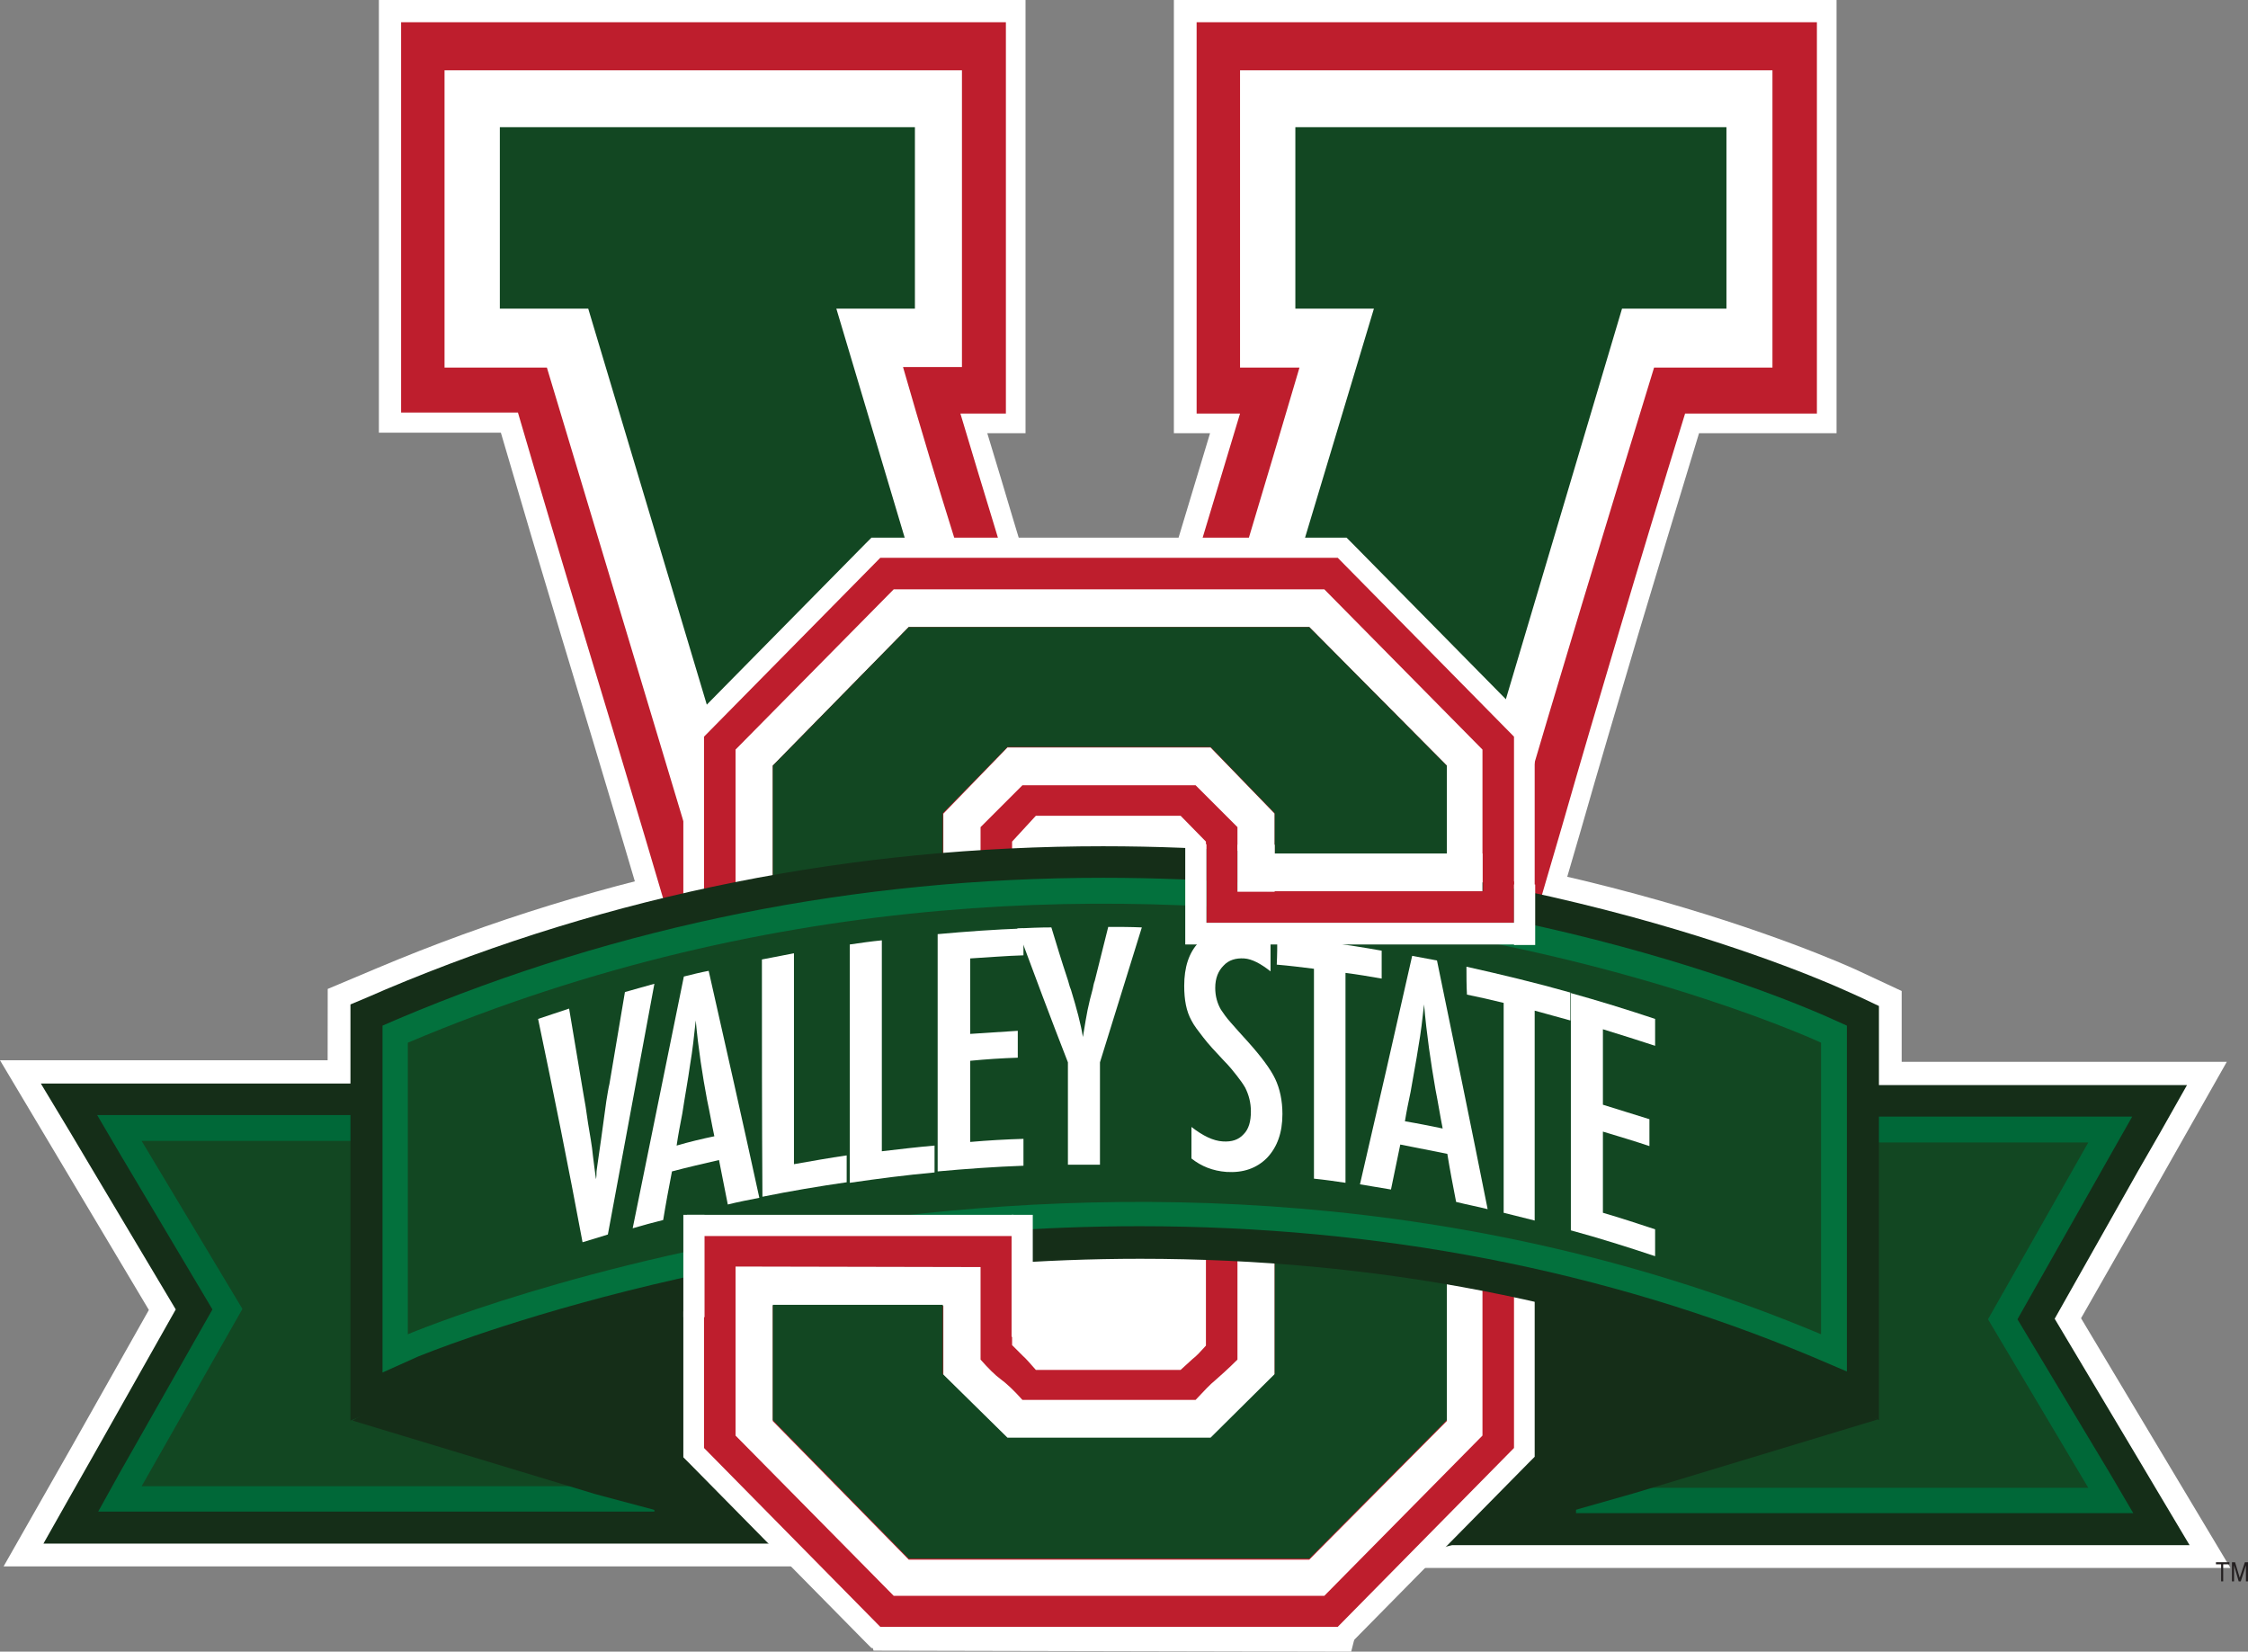<?xml version="1.0" encoding="utf-8"?>
<!-- Generator: Adobe Illustrator 24.0.1, SVG Export Plug-In . SVG Version: 6.00 Build 0)  -->
<svg version="1.1" id="Layer_1" xmlns="http://www.w3.org/2000/svg" xmlns:xlink="http://www.w3.org/1999/xlink" x="0px" y="0px"
	 width="434.9px" height="319.5px" viewBox="0 0 434.9 319.5" style="enable-background:new 0 0 434.9 319.5;" xml:space="preserve"
	>
<rect x="0" y="0" width="434.9" height="319.5" fill="#808080" stroke="none"/>
<style type="text/css">
	.st0{fill:#FFFFFF;}
	.st1{fill:#152E18;}
	.st2{fill:#006838;}
	.st3{fill:#124722;}
	.st4{fill:#BE1E2D;}
	.st5{fill:#231F20;}
	.st6{fill:#03713D;}
	.st7{fill:#E21D38;}
</style>
<path class="st0" d="M63.4,191.3l9.5-4c44.1-18.6,91.4-28.1,140.5-28.1c83.4,0,143,27.2,145.5,28.3l9,4.2v89.8l-21.6-9.1
	c-38.6-16.2-80.9-24.4-125.9-24.4c-75.8,0-134.9,24.2-135.5,24.4l-21.6,9.1L63.4,191.3z"/>
<polygon class="st0" points="0.7,303 13.9,279.8 28.8,253.4 0,205.1 203.1,205.1 203.1,303 "/>
<polygon class="st1" points="198.6,209.6 192.4,209.6 187.5,209.6 27.4,209.6 18.8,209.6 7.9,209.6 13.5,218.9 17.9,226.3 34,253.3 
	17.8,282 13.6,289.4 8.4,298.6 19,298.6 27.4,298.6 187.5,298.6 192.4,298.6 198.6,298.6 198.6,292.4 198.6,287.5 198.6,220.7 
	198.6,215.7 198.6,209.6 "/>
<polygon class="st2" points="126.6,215.7 121.6,215.7 27.4,215.7 18.8,215.7 23.2,223.2 41.1,253.3 23.1,285 19,292.4 27.4,292.4 
	121.6,292.4 126.6,292.4 126.6,287.5 126.6,220.7 126.6,215.7 "/>
<polygon class="st3" points="27.4,220.7 121.6,220.7 121.6,287.5 27.4,287.5 46.9,253.2 "/>
<polygon class="st0" points="228.4,303.3 228.4,205.4 430.8,205.4 417.6,228.7 402.6,255 431.5,303.3 "/>
<polygon class="st1" points="232.9,298.9 239,298.9 244,298.9 404,298.9 412.7,298.9 423.6,298.9 418,289.5 413.6,282.1 
	397.5,255.1 413.7,226.4 417.9,219.1 423.1,209.9 412.5,209.9 404,209.9 244,209.9 239,209.9 232.9,209.9 232.9,216 232.9,221 
	232.9,287.8 232.9,292.7 232.9,298.9 "/>
<polygon class="st2" points="304.9,292.7 309.8,292.7 404,292.7 412.7,292.7 408.3,285.2 390.3,255.2 408.3,223.4 412.5,216 
	404,216 309.8,216 304.9,216 304.9,221 304.9,287.8 304.9,292.7 "/>
<polygon class="st3" points="404,287.8 309.8,287.8 309.8,221 404,221 384.6,255.2 "/>
<polygon class="st1" points="363.2,274.6 316.3,288.8 272.7,301.2 297.4,236.4 "/>
<polygon class="st1" points="68.2,274.8 115.1,289 151.7,298.8 134.1,236.6 "/>
<path class="st0" d="M174.5,266.8c-6.4,0-10.4-0.1-10.4-0.1l-1.2,0l-1-0.6l-10-6.5l-1-0.6l-0.5-1c-1.5-3.1-8.8-18.9-6.1-27.1l0.7-2
	l2-0.6L291,186l7-2.1l-1.9,7.1c-0.5,1.8-12.4,45.5-17.7,60.2c-1.8,5-8.6,10.6-45.1,13.6C211.7,266.6,187.2,266.8,174.5,266.8
	L174.5,266.8z"/>
<polygon class="st0" points="169,319.3 144.6,241 152.1,237.9 157.9,249.2 156,250.2 175,311.1 255,311.3 273.5,238.7 273.5,238.7 
	281.4,240.7 261.4,319.5 169,319.3 "/>
<path class="st0" d="M145.3,246.1l-0.9-2.9c-4.3-13.8-8.4-27.4-12.2-40.7l0,0c-3.8-13.2-7.7-26.4-11.6-39.5l0,0
	c-3.9-13.1-7.9-26.4-12-39.9l0,0c-3.8-12.6-7.7-25.7-11.7-39.4l0,0H73.3V0h125.1v83.8h-7.4c1.9,6.2,3.5,11.6,4.9,16.3l0,0
	c1.8,5.9,3.6,12,5.5,18.1l0,0c1.9,6.2,4,13.1,6.3,20.7l0,0c1.4,4.6,3,10,4.9,16.2l0,0l21.5-71.3h-7V0h128.2v83.8h-26.6
	c-4.2,13.8-8.1,26.7-11.7,38.7l0,0c-3.8,12.8-7.6,25.6-11.2,38.2l0,0c-3.7,12.7-7.5,25.7-11.4,38.9l0,0l-7.8-2.3
	c3.9-13.2,7.7-26.2,11.4-38.8l0,0c3.7-12.7,7.4-25.4,11.2-38.3l0,0c3.8-12.8,8-26.7,12.6-41.7l0,0l0.9-2.9h24.5V8.2H235.4v67.5h9.8
	l-32.6,107.8l-3.9-13c-3.6-11.8-6.5-21.5-8.8-29.2l0,0c-2.3-7.6-4.4-14.5-6.3-20.7l0,0c-1.9-6.2-3.8-12.3-5.5-18.2l0,0
	c-1.8-5.9-3.9-13.1-6.5-21.6l0,0l-1.6-5.3h10.2V8.2H81.5v67.5h21.4l0.9,2.9c4.3,14.7,8.5,28.7,12.6,42.2l0,0
	c4.1,13.5,8.1,26.8,12,39.9l0,0c3.9,13.1,7.8,26.3,11.6,39.6l0,0c3.8,13.2,7.9,26.7,12.2,40.5l0,0l-3.7,1.2v4.2H145.3L145.3,246.1z"
	/>
<g>
	<g>
		<path class="st0" d="M231.3,4.1v75.6h8.4l-27,89.6c-3.6-11.8-6.5-21.5-8.8-29.2c-2.3-7.6-4.4-14.5-6.3-20.7
			c-1.9-6.2-3.7-12.3-5.5-18.2c-1.8-5.9-3.9-13.1-6.5-21.6h8.8V4.1h-117v75.6h22.5c4.3,14.7,8.5,28.7,12.6,42.3
			c4.1,13.5,8.1,26.8,12,39.9c3.9,13.1,7.8,26.3,11.6,39.5c3.8,13.2,7.9,26.8,12.2,40.6h0.2l0.4-0.1c0.2,0.7,0.3,1.3,0.5,2l-0.9-1.8
			l23.5,75.5l86.2,0.2l19.2-75.6l-0.3,0c4-12.7,9.5-32.1,12.6-43.3l0.8-0.2c3.9-13.2,7.7-26.2,11.4-38.9
			c3.7-12.7,7.4-25.4,11.2-38.2c3.8-12.8,8-26.7,12.6-41.6h25.5V4.1H231.3z"/>
	</g>
</g>
<path class="st4" d="M185.8,80c2.5,8.4,4.7,15.6,6.5,21.5c1.8,5.9,3.6,12,5.5,18.2c1.9,6.2,4,13.1,6.3,20.7
	c2.3,7.6,5.2,17.3,8.8,29.2l27-89.6h-8.4V4.3h120V80H326c-4.6,14.9-8.8,28.8-12.6,41.6c-3.8,12.8-7.6,25.6-11.2,38.2
	c-3.7,12.7-7.5,25.6-11.4,38.9c-3.9,13.2-8.3,27.8-13.1,43.5l0,0l-19.2,75.6l-86.2-0.2l-23.5-75.5h-0.2
	c-4.3-13.8-8.4-27.3-12.2-40.6c-3.8-13.2-7.7-26.4-11.6-39.5c-3.9-13.1-7.9-26.4-12-39.9c-4.1-13.5-8.3-27.6-12.6-42.3H77.6V4.3h117
	V80H185.8z M251.4,71.1c-6.9,23.4-13.4,45.1-19.6,65.1c-6.2,20-12.5,40.9-18.9,62.5c-3.8-13.2-7.3-25.1-10.5-35.5
	c-3.2-10.4-6.2-20.4-9-30c-2.8-9.6-5.7-19.3-8.8-29.2c-3.1-9.9-6.4-20.8-9.9-33h11.4V13.6H86v57.5h19.8
	c9.4,31.3,18.5,61.4,27.2,90.4c8.8,29,17.8,58.9,27.2,89.6h0.2l17.9,57.5h72.2l15.5-57.5h0c4.8-16.1,9.5-31.5,13.9-46.3
	c4.4-14.8,8.8-29.5,13.1-44.2c4.3-14.6,8.7-29.3,13.1-43.9c4.4-14.6,9.1-29.9,13.9-45.6h22.9V13.6H239.9v57.5H251.4z"/>
<polygon class="st3" points="250.6,59.7 250.6,24.6 334,24.6 334,59.7 313.8,59.7 253.6,262.1 252.4,266.5 243.2,297.6 186.5,297.6 
	174.4,262.1 174.4,262.1 113.8,59.7 96.7,59.7 96.7,24.6 177,24.6 177,59.7 161.8,59.7 213.6,233.3 265.8,59.7 "/>
<path class="st0" d="M260.5,318.8h-1.7h-88.5h-1.7l-1.2-1.2L133.3,283l-1.1-1.1v-1.6V239v-3.9h4.1H163l-29.7-29.9l-1.1-1.1v-1.6v-60
	v-1.6l1.1-1.1l34.1-34.6l1.2-1.2h1.7h88.5h1.7l1.2,1.2l34.1,34.6l1.1,1.1v1.6v42.1v3.9h-4.1h-26.8l29.8,30.2l1.1,1.1v1.6v58.8v1.6
	l-1.1,1.1l-34.1,34.6L260.5,318.8L260.5,318.8z M202.3,261h24.5c0.4-0.4,0.9-0.8,1.3-1.1c0.4-0.3,0.8-0.7,1.2-1.2v-15.4l-2.6-2.7
	h-26.9v17.9l0.8,0.8C201.2,259.9,201.7,260.4,202.3,261L202.3,261z M202.2,182.9h27.1v-18.5l-2.6-2.7h-24.5l-2.4,2.6v16.3
	c0.2,0.2,0.4,0.4,0.6,0.6C201,181.7,201.6,182.3,202.2,182.9L202.2,182.9z"/>
<path class="st4" d="M170.3,236.8l-34.1-34.3v-60l34.1-34.6h88.5l34.1,34.6v28.7v13.4h-59.6v-21.8l-4.9-5h-28l-4.6,5v19.2
	c0.6,0.7,1.2,1.4,2,2.1c0.8,0.7,1.6,1.5,2.6,2.6h58.4l34.1,34.6v58.8l-34.1,34.6h-88.5l-34.1-34.6V239h59.6v21.2
	c0.6,0.6,1.2,1.2,2,2c0.8,0.7,1.6,1.7,2.6,2.8h28c0.8-0.7,1.5-1.4,2.3-2.1c0.8-0.6,1.6-1.5,2.6-2.6v-18.4l-4.9-5H170.3z
	 M231.3,230.9l8.1,8.1v24c-1.9,1.9-3.4,3.2-4.3,4c-1,0.8-2.2,2.1-3.8,3.8h-33.5c-1.7-1.9-3.1-3.2-4.2-4c-1.1-0.8-2.4-2.1-3.9-3.8
	v-17.9h-47.4v32.6l30.6,31h83.3l30.6-31v-53.8l-30.6-31h-58.4c-1.7-1.9-3.1-3.3-4.2-4.2c-1.1-0.9-2.4-2.2-3.9-3.9v-24.8l8.1-8.1
	h33.5l8.1,8.1v18.4h47.4V145l-30.6-31h-83.3l-30.6,31v54.7l30.6,31.2H231.3z M175.8,223.4l-26.3-26.5v-48.8l26.3-26.8h77.5
	l26.6,26.8v23.2h-33.3v-13.9l-12.4-12.8h-39.3l-12.4,12.8v30.4l12.4,12.6h58.4l26.6,26.8v47.7l-26.6,26.8h-77.5l-26.3-26.8v-22.3h33
	v13.4l12.4,12.3h39.3l12.4-12.3v-29.6l-12.4-12.8H175.8z"/>
<g>
	<polygon class="st3" points="175.8,223.4 149.5,196.9 149.5,148.1 175.8,121.3 253.3,121.3 279.9,148.1 279.9,171.2 246.6,171.2 
		246.6,157.3 234.2,144.5 194.9,144.5 182.4,157.3 182.4,187.7 194.9,200.2 253.3,200.2 279.9,227 279.9,274.7 253.3,301.5 
		175.8,301.5 149.5,274.7 149.5,252.4 182.4,252.4 182.4,265.8 194.9,278.1 234.2,278.1 246.6,265.8 246.6,236.2 234.2,223.4 	"/>
</g>
<polygon class="st0" points="227.6,160.6 202.3,160.6 198.7,163.6 198.7,180.4 201.6,184.2 231.3,184.2 232.1,164.7 "/>
<polygon class="st0" points="202.9,262.2 228.2,262.2 231.7,259.1 231.7,242.4 228.8,238.6 199.2,238.6 198.3,258.1 "/>
<path class="st5" d="M321.3,265.4"/>
<path class="st1" d="M67.8,274.8v-9.3l0-7.4v-56.4v-3.3v-4.1l3.8-1.6l3-1.3c43.6-18.4,90.3-27.7,138.8-27.7
	c82.6,0,141.1,26.8,143.6,27.9l2.9,1.3l3.6,1.7v3.9v3.1v56.4v7.4v9.3l-8.5-3.6l-6.8-2.9c-39.1-16.4-82.1-24.7-127.6-24.7
	c-77.1,0-136.6,24.5-137.2,24.7l-6.8,2.9L67.8,274.8L67.8,274.8z"/>
<path class="st6" d="M74,265.5l0-7.4v-56.4v-3.3l3-1.3c42.8-18.1,88.7-27.3,136.4-27.3c81.2,0,138.6,26.2,141,27.3l2.9,1.3v3.1v56.4
	v7.4l-6.8-2.9c-39.9-16.7-83.6-25.2-130-25.2c-79,0-139,25-139.6,25.2L74,265.5L74,265.5z"/>
<path class="st3" d="M78.9,201.7v56.4c0,0,136.1-57.6,273.4,0v-56.4C352.4,201.7,222,141.2,78.9,201.7z"/>
<g>
	<g>
		<path class="st0" d="M104.1,197.1c2-0.7,4-1.3,6-2c0.9,5.4,1.8,10.8,2.7,16.1c0.2,1,0.3,1.9,0.5,2.9c0.3,2.1,0.6,4.2,1,6.4
			c0.2,1.1,0.3,2.1,0.4,3c0.1,0.9,0.2,1.7,0.3,2.4c0.1,0.7,0.2,1.4,0.3,2.2c0.1-0.5,0.1-0.9,0.1-1.3c0-0.4,0.1-0.7,0.1-0.9
			c0.3-1.9,0.5-3.7,0.8-5.6c0.3-2.4,0.7-4.9,1-7.3c0.1-0.7,0.2-1.3,0.3-1.8c0.1-0.6,0.2-1.1,0.3-1.5c1-5.9,2-11.9,3-17.8
			c1.9-0.5,3.8-1.1,5.7-1.6c-3,16.1-6,32.3-9,48.5c-1.6,0.5-3.2,1-4.9,1.5C110,225.8,107.1,211.4,104.1,197.1z"/>
		<path class="st0" d="M132.3,188.9c1.6-0.4,3.2-0.8,4.8-1.1c3.3,14.6,6.6,29.2,9.8,43.9c-2,0.4-4.1,0.8-6.1,1.3
			c-0.6-2.9-1.1-5.7-1.7-8.6c-3,0.7-6.1,1.4-9.1,2.2c-0.6,3.1-1.2,6.3-1.7,9.4c-2,0.5-3.9,1-5.9,1.6
			C125.7,221.3,129,205.1,132.3,188.9z M138.2,219.8c-0.5-2.3-0.9-4.7-1.4-7c-0.9-4.8-1.7-9.9-2.2-15.4c-0.3,2.8-0.6,5.7-1.1,8.6
			c-0.4,2.9-1,6.1-1.5,9.4c-0.4,2.1-0.8,4.1-1.1,6.2C133.3,220.9,135.8,220.3,138.2,219.8z"/>
		<path class="st0" d="M147.4,185.6c2.1-0.4,4.1-0.8,6.2-1.2c0,13.6,0,27.2,0,40.8c3.4-0.6,6.8-1.2,10.2-1.7c0,1.8,0,3.5,0,5.2
			c-5.5,0.8-10.9,1.7-16.3,2.8C147.4,216.3,147.4,200.9,147.4,185.6z"/>
		<path class="st0" d="M164.4,182.7c2.1-0.3,4.1-0.6,6.2-0.8c0,13.6,0,27.2,0,40.8c3.4-0.4,6.8-0.8,10.2-1.1c0,1.8,0,3.5,0,5.2
			c-5.5,0.5-10.9,1.2-16.4,2C164.4,213.4,164.4,198,164.4,182.7z"/>
		<path class="st0" d="M181.4,180.7c5.5-0.5,11-0.9,16.6-1.1c0,1.7,0,3.5,0,5.2c-3.4,0.1-6.9,0.4-10.3,0.6c0,4.9,0,9.7,0,14.6
			c3.1-0.2,6.1-0.4,9.2-0.6c0,1.7,0,3.5,0,5.2c-3.1,0.1-6.1,0.3-9.2,0.6c0,5.2,0,10.5,0,15.7c3.4-0.3,6.9-0.5,10.3-0.6
			c0,1.7,0,3.5,0,5.2c-5.5,0.2-11.1,0.6-16.6,1.1C181.4,211.3,181.4,196,181.4,180.7z"/>
		<path class="st0" d="M196.8,179.6c2.2-0.1,4.4-0.2,6.6-0.2c1,3.3,2,6.6,3.1,9.9c0.1,0.3,0.2,0.6,0.3,1c0.1,0.4,0.2,0.7,0.4,1.2
			c1.1,3.6,1.9,6.6,2.3,9.1c0.4-2.5,0.7-4.2,0.9-5.2c0.3-1.4,0.6-2.7,1-4.1c0.1-0.5,0.2-1.1,0.4-1.6c0.9-3.5,1.7-6.9,2.6-10.4
			c2.2,0,4.3,0,6.5,0.1c-2.7,8.7-5.4,17.4-8.1,26.1c0,6.6,0,13.2,0,19.8c-2.1,0-4.2,0-6.2,0c0-6.6,0-13.2,0-19.8
			C203.2,196.8,200,188.2,196.8,179.6z"/>
		<path class="st0" d="M245.8,181.9c0,2,0,4,0,6c-1.9-1.5-3.6-2.4-5.1-2.5c-1.6-0.1-3,0.3-4,1.4c-1,1-1.6,2.4-1.6,4.3
			c0,1.6,0.4,3,1.1,4.2c0.4,0.6,1,1.5,1.9,2.5c0.9,1,2,2.3,3.4,3.8c2.5,2.8,4.3,5.2,5.2,7.1c0.9,1.9,1.4,4.2,1.4,6.8
			c0,3.6-1,6.4-3,8.5c-2,2-4.6,2.9-7.8,2.7c-2.7-0.2-4.9-1.1-6.8-2.6c0-2,0-4.1,0-6.1c2.2,1.7,4.2,2.7,6.1,2.8c1.7,0.1,3-0.3,4-1.4
			c1-1,1.4-2.5,1.4-4.4c0-1.7-0.4-3.2-1.1-4.6c-0.4-0.7-0.9-1.4-1.6-2.3c-0.7-0.9-1.5-1.9-2.6-3c-1.6-1.7-2.9-3.1-3.9-4.4
			c-1-1.3-1.8-2.3-2.3-3.3c-1-1.8-1.4-4-1.4-6.7c0-3.6,0.9-6.4,2.8-8.4c1.9-2,4.5-2.9,7.6-2.6C241.7,179.9,243.8,180.6,245.8,181.9z
			"/>
		<path class="st0" d="M247.1,181.1c6.8,0.7,13.5,1.6,20.2,2.8c0,1.8,0,3.6,0,5.4c-2.3-0.4-4.6-0.8-7-1.1c0,13.5,0,27.1,0,40.6
			c-2-0.3-4.1-0.6-6.1-0.8c0-13.5,0-27.1,0-40.6c-2.4-0.3-4.8-0.6-7.2-0.8C247.1,184.7,247.1,182.9,247.1,181.1z"/>
		<path class="st0" d="M273.2,184.9c1.6,0.3,3.2,0.6,4.8,0.9c3.3,16,6.6,32,9.8,48.1c-2-0.5-4.1-0.9-6.1-1.4
			c-0.6-3.1-1.2-6.2-1.7-9.3c-3-0.6-6.1-1.2-9.1-1.8c-0.6,2.9-1.2,5.8-1.8,8.7c-2-0.3-4-0.7-6-1
			C266.5,214.4,269.9,199.6,273.2,184.9z M279.1,218.3c-0.5-2.5-0.9-5.1-1.4-7.6c-0.9-5.2-1.7-10.6-2.2-16.4
			c-0.3,2.7-0.6,5.4-1.1,8.2c-0.4,2.7-1,5.7-1.5,8.7c-0.4,1.9-0.8,3.8-1.1,5.7C274.2,217.3,276.7,217.8,279.1,218.3z"/>
		<path class="st0" d="M283.7,187c6.7,1.5,13.4,3.1,20.1,5c0,1.8,0,3.6,0,5.4c-2.3-0.6-4.6-1.3-6.9-1.9c0,13.5,0,27.1,0,40.6
			c-2-0.5-4-1-6-1.5c0-13.5,0-27.1,0-40.6c-2.4-0.6-4.7-1.1-7.1-1.6C283.7,190.6,283.7,188.8,283.7,187z"/>
		<path class="st0" d="M303.9,192.1c5.4,1.5,10.9,3.2,16.3,5c0,1.7,0,3.5,0,5.2c-3.4-1.1-6.8-2.2-10.1-3.2c0,4.9,0,9.7,0,14.6
			c3,0.9,6,1.9,9,2.8c0,1.7,0,3.5,0,5.2c-3-1-6-1.9-9-2.8c0,5.2,0,10.5,0,15.7c3.4,1,6.8,2.1,10.1,3.2c0,1.7,0,3.5,0,5.2
			c-5.4-1.8-10.8-3.5-16.3-5C303.9,222.7,303.9,207.4,303.9,192.1z"/>
	</g>
</g>
<polygon class="st4" points="292.9,178.5 233.4,178.5 233.4,164.2 239.4,164.2 239.4,172.4 286.9,172.4 286.9,170.5 292.9,170.5 "/>
<rect x="239.4" y="163.4" class="st0" width="7.2" height="9.1"/>
<rect x="245.1" y="165.1" class="st0" width="41.7" height="7.3"/>
<rect x="292.9" y="171.1" class="st0" width="4.1" height="11.7"/>
<rect x="232.1" y="178.5" class="st0" width="61.2" height="4.2"/>
<rect x="229.3" y="163.3" class="st0" width="4.1" height="19.4"/>
<rect x="136.2" y="239" class="st4" width="59.6" height="6.1"/>
<rect x="136.2" y="244.9" class="st4" width="6.1" height="9.4"/>
<path class="st7" d="M132.1,256.8"/>
<rect x="132.2" y="235" class="st0" width="4.1" height="19.8"/>
<rect x="132.9" y="235" class="st0" width="63.2" height="4.1"/>
<rect x="195.7" y="235" class="st0" width="4.1" height="23.6"/>
<polygon class="st0" points="142.3,251.5 142.3,245 189.7,245.1 153.1,249.6 146.9,252.3 142.7,252.3 "/>
<g>
	<polygon class="st5" points="428.7,302.6 429.7,302.6 429.7,305.9 430.1,305.9 430.1,302.6 431.3,302.6 431.3,302.2 428.7,302.2 	
		"/>
	<polygon class="st5" points="434.3,302.2 433.3,305.2 432.4,302.2 431.8,302.2 431.8,305.9 432.2,305.9 432.2,302.8 433.1,305.9 
		433.5,305.9 434.5,302.8 434.5,305.9 434.9,305.9 434.9,302.2 	"/>
</g>
</svg>
